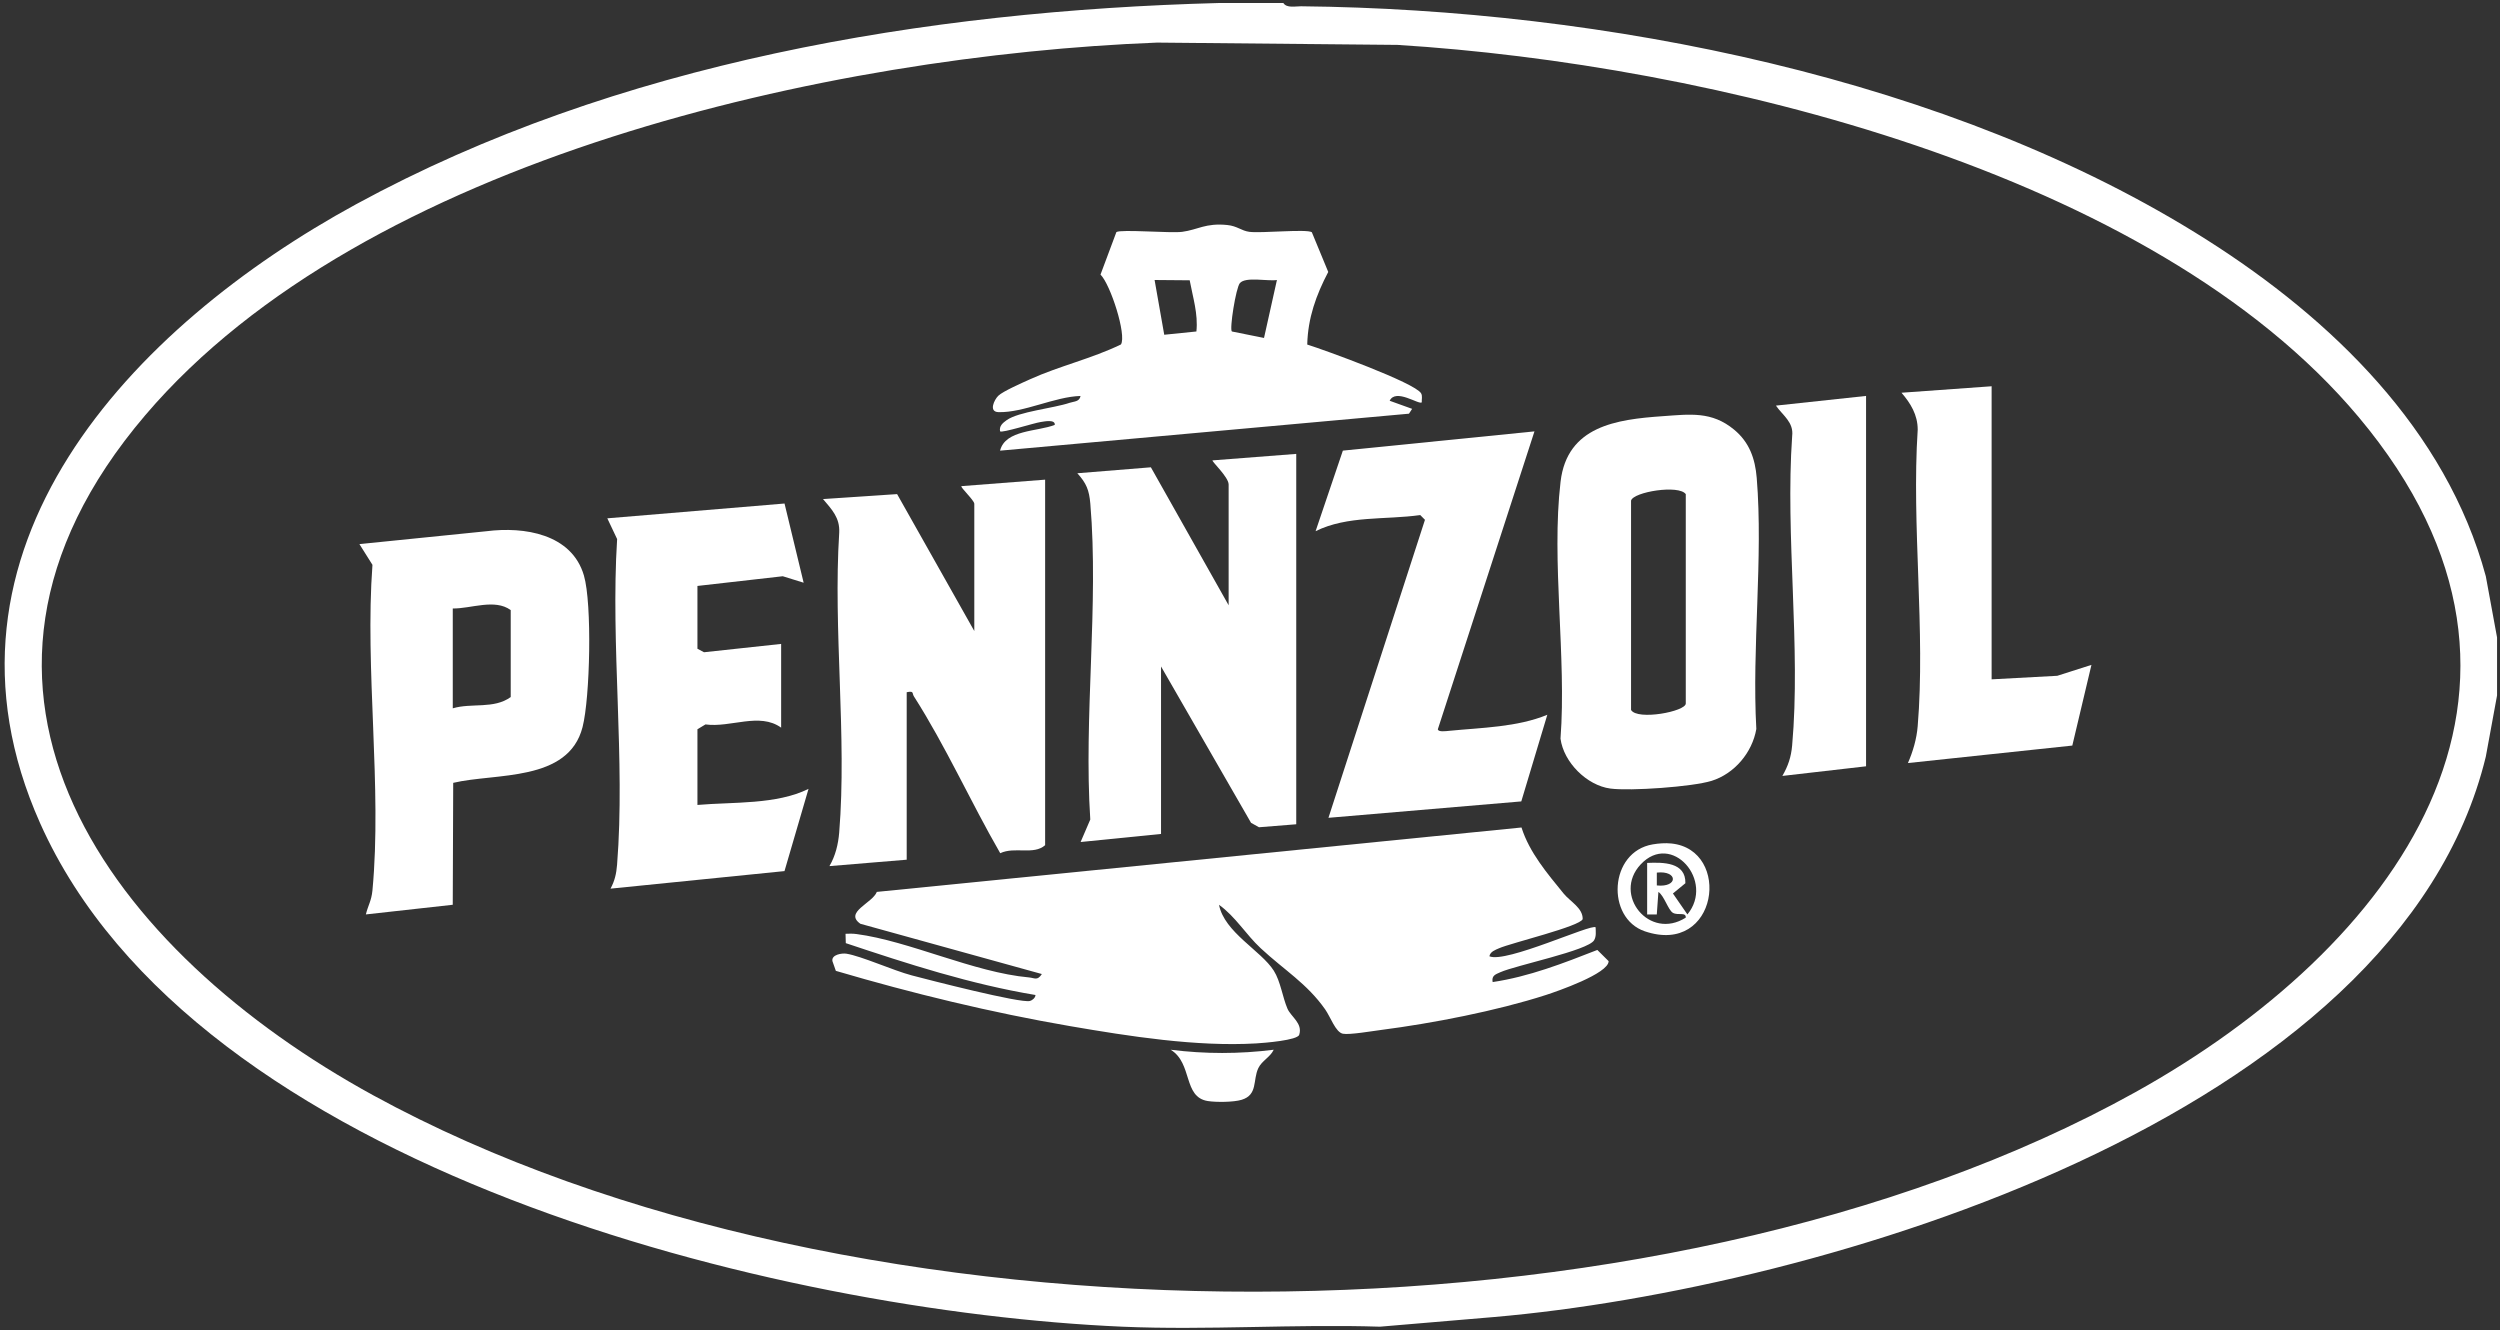 <svg width="562" height="299" viewBox="0 0 562 299" fill="none" xmlns="http://www.w3.org/2000/svg">
<rect x="0" y="0" width="562" height="299" fill="#333333" stroke="none"/>
<g clip-path="url(#clip0_621_7180)">
<path d="M288.499 0.676C289.243 1.878 291.252 1.399 292.47 1.411C360.096 2.107 438.571 17.395 496.144 53.95C524.095 71.698 549.92 96.603 558.81 129.543L561.338 143.304V156.336L558.81 170.097C539.096 251.462 408.648 289.768 335.898 296.064L310.211 298.24C291.068 297.62 271.395 299.072 252.314 298.24C175.17 294.878 43.857 263.074 9.021 185.06C-18.443 123.557 29.875 73.25 80.055 45.91C138.573 14.027 208.117 2.429 274.025 0.676H288.499ZM260.123 9.575C187.117 12.411 82.018 35.393 32.657 93.337C-20.091 155.257 25.411 214.222 83.926 246.238C191.655 305.18 372.648 305.23 480.046 245.514C538.024 213.276 581.785 155.228 530.201 93.728C483.679 38.264 383.668 14.438 314.186 10.093L260.123 9.575Z" fill="white"/>
<path d="M334.818 214.974C338.527 216.596 357.835 207.574 358.697 208.467C358.707 209.442 358.886 210.469 358.351 211.373C356.986 213.68 340.755 217.002 337.297 218.547C336.204 219.036 335.27 219.299 335.546 220.769C343.733 219.549 351.432 216.54 359.08 213.547L361.62 216.069C361.626 218.853 350.035 222.861 347.495 223.681C336.429 227.249 322.04 230.039 310.474 231.533C308.528 231.784 303.345 232.67 301.888 232.384C300.243 232.06 299.121 228.651 297.896 226.908C293.801 221.083 288.722 218.102 283.424 213.18C280.07 210.064 277.775 206.088 274.033 203.397C275.243 209.606 283.484 213.684 286.352 218.216C287.87 220.616 288.322 224.19 289.414 226.736C290.202 228.575 292.897 230.028 292.061 232.622C291.666 233.849 284.325 234.445 282.38 234.559C268.977 235.342 253.839 232.956 240.6 230.682C222.958 227.652 205.035 223.303 187.897 218.249L187.128 216.057C186.862 214.596 189.262 214.233 190.265 214.39C193.61 214.915 200.8 218.169 204.968 219.268C208.776 220.272 229.424 225.593 231.54 225.016C232.08 224.869 232.769 224.288 232.774 223.676C218.197 221.245 204.093 216.69 190.134 212.019L190.075 209.916C190.893 209.873 191.718 209.865 192.539 209.973C204.335 211.517 218.936 218.613 231.301 219.724C232.622 219.842 233.184 220.529 234.209 218.962L193.412 207.664C189.695 205.065 196.134 203.037 197.113 200.498L342.032 186.02C343.818 191.658 347.82 196.338 351.482 200.844C352.982 202.691 355.83 204.094 355.787 206.603C355.317 208.226 339.683 211.976 336.987 213.169C336.135 213.547 335.001 213.924 334.818 214.974Z" fill="white"/>
<path d="M286.328 235.982C285.562 237.648 283.663 238.446 282.87 240.117C281.594 242.806 282.802 246.105 279.126 247.233C277.332 247.783 273.423 247.812 271.534 247.518C265.891 246.641 268.16 239.031 263.17 235.982C270.893 236.951 278.592 236.954 286.328 235.982Z" fill="white"/>
<path d="M371.534 189.816C372.891 189.586 374.347 189.477 375.718 189.617C389.359 191.013 386.225 214.96 369.749 209.355C361.007 206.38 361.686 191.483 371.534 189.816ZM370.278 205.568V193.984C373.878 193.831 378.985 193.792 378.875 198.549L376.074 200.855L379.327 205.564C385.524 198.069 375.801 186.845 368.814 194.329C362.449 201.148 370.796 211.489 378.957 206.283C379.048 204.941 377.202 205.863 376.071 205.204C375.005 204.584 374.119 201.38 372.808 200.503L372.446 205.571L370.278 205.568ZM372.453 199.048C377.294 199.558 377.251 195.637 372.453 196.159V199.048Z" fill="white"/>
<path d="M234.945 107.828V190.002C232.337 192.285 228.118 190.253 224.853 191.801C218.203 180.276 212.607 167.754 205.447 156.545C204.988 155.825 205.532 155.263 203.826 155.612V193.26L186.457 194.701C187.805 192.399 188.437 189.803 188.654 187.133C190.414 165.531 187.262 141.601 188.656 119.745C188.832 116.361 186.97 114.517 185.009 112.179L201.669 111.076L219.024 141.856V113.258C219.024 112.472 215.828 109.527 216.129 109.283L234.945 107.828Z" fill="white"/>
<path d="M373.748 93.56C379.922 93.129 384.78 92.408 389.835 96.59C393.249 99.414 394.554 103.079 394.912 107.439C396.391 125.497 393.804 145.598 394.823 163.876C393.902 169.189 389.898 173.937 384.766 175.535C380.46 176.876 366.496 177.862 362.019 177.269C356.712 176.566 351.513 171.368 350.801 166.047C352.185 147.768 348.697 126.147 350.817 108.268C352.297 95.791 363.375 94.283 373.748 93.56ZM366.66 112.534V159.594C368.043 162.003 378.963 159.955 378.963 158.145V111.085C377.427 108.903 367.182 110.574 366.66 112.534Z" fill="white"/>
<path d="M101.882 175.984L101.778 203.39L82.246 205.564C82.749 203.499 83.506 202.496 83.725 200.173C85.909 177.021 81.99 150.491 83.728 126.975L80.796 122.315L109.387 119.417C117.821 118.346 128.527 120.003 131.266 129.374C133.126 135.737 132.654 156.819 130.961 163.443C127.785 175.866 111.409 173.719 101.882 175.984ZM101.783 159.231C106.033 157.959 111.011 159.456 114.809 156.698V137.15C111.224 134.525 105.868 136.844 101.783 136.787V159.231Z" fill="white"/>
<path d="M156.784 180.952C164.836 180.251 174.506 180.919 181.757 177.336L176.353 195.823L137.244 199.769C138.201 197.989 138.559 196.396 138.72 194.375C140.594 170.874 137.23 144.947 138.73 121.183L136.523 116.519L176.362 113.191L180.659 130.995L175.968 129.539L156.784 131.72V145.838L158.259 146.625L175.6 144.752V163.576C170.716 160.069 164.246 163.638 158.59 162.849L156.784 163.938V180.952Z" fill="white"/>
<path d="M344.949 96.974L323.228 163.927C323.267 164.608 325.025 164.365 325.76 164.292C333.101 163.563 341.03 163.485 347.837 160.68L341.986 180.157L298.635 183.843L320.332 116.854L319.272 115.786C311.463 116.895 302.908 115.856 295.744 119.411L301.876 101.299L344.949 96.974Z" fill="white"/>
<path d="M447.716 86.832V152.716L462.479 151.919L470.158 149.465L465.855 167.604L428.901 171.533C430.047 168.914 430.859 166.117 431.098 163.241C432.872 141.903 429.694 118.173 431.101 96.576C431.098 93.272 429.511 90.661 427.452 88.287L447.716 86.832Z" fill="white"/>
<path d="M419.49 89.004V172.264L400.675 174.429C401.969 172.191 402.642 170.186 402.874 167.587C404.853 145.463 401.307 120.456 402.879 98.02C403.271 94.915 400.743 93.376 399.227 91.183L419.49 89.004Z" fill="white"/>
<path d="M291.395 102.036V185.296L283.019 185.966L281.233 184.968L260.999 149.82V187.468L242.921 189.285L245.096 184.229C243.591 161.263 247.035 135.906 245.105 113.229C244.846 110.178 244.225 108.636 242.183 106.387L258.719 105.048L276.197 136.064V108.914C276.197 107.233 272.326 103.697 272.578 103.491L291.395 102.036Z" fill="white"/>
<path d="M294.897 52.199L298.589 61.134C295.851 66.358 294.013 71.493 293.868 77.455C297.719 78.656 318.085 86.044 319.461 88.417C319.816 89.029 319.564 89.79 319.615 90.449C319.021 91.076 313.769 87.227 312.396 90.09L317.446 91.908L316.736 92.998L224.817 101.308C225.988 96.569 233.27 97.049 237.112 95.511C237.248 94.202 234.688 94.762 233.936 94.872C232.442 95.089 225.276 97.385 224.817 96.964C224.583 95.749 225.431 95.078 226.286 94.46C228.967 92.525 236.839 91.785 240.469 90.549C241.418 90.226 242.679 90.342 242.906 89.011C237.103 89.172 230.11 92.806 224.453 92.648C222.182 92.585 223.513 89.849 224.415 88.968C225.441 87.963 229.932 85.994 231.561 85.257C238.2 82.253 245.425 80.621 251.99 77.431C253.298 75.335 249.647 63.952 247.393 61.727L250.963 52.175C251.921 51.501 263.166 52.458 265.741 52.118C269.292 51.65 270.994 50.087 275.885 50.582C278.156 50.812 279.053 51.881 280.862 52.118C283.541 52.47 293.667 51.44 294.897 52.199ZM267.443 63.011L259.553 62.944L261.721 75.253L268.952 74.516C269.363 70.573 268.151 66.825 267.443 63.011ZM287.052 62.947C284.97 63.27 279.998 62.137 278.719 63.653C277.831 64.706 276.347 74.042 276.926 74.517L284.151 75.972L287.052 62.947Z" fill="white"/>
</g>
<defs>
<clipPath id="clip0_621_7180">
<rect width="561.294" height="299" fill="white" transform="translate(0.57)"/>
</clipPath>
</defs>
</svg>
